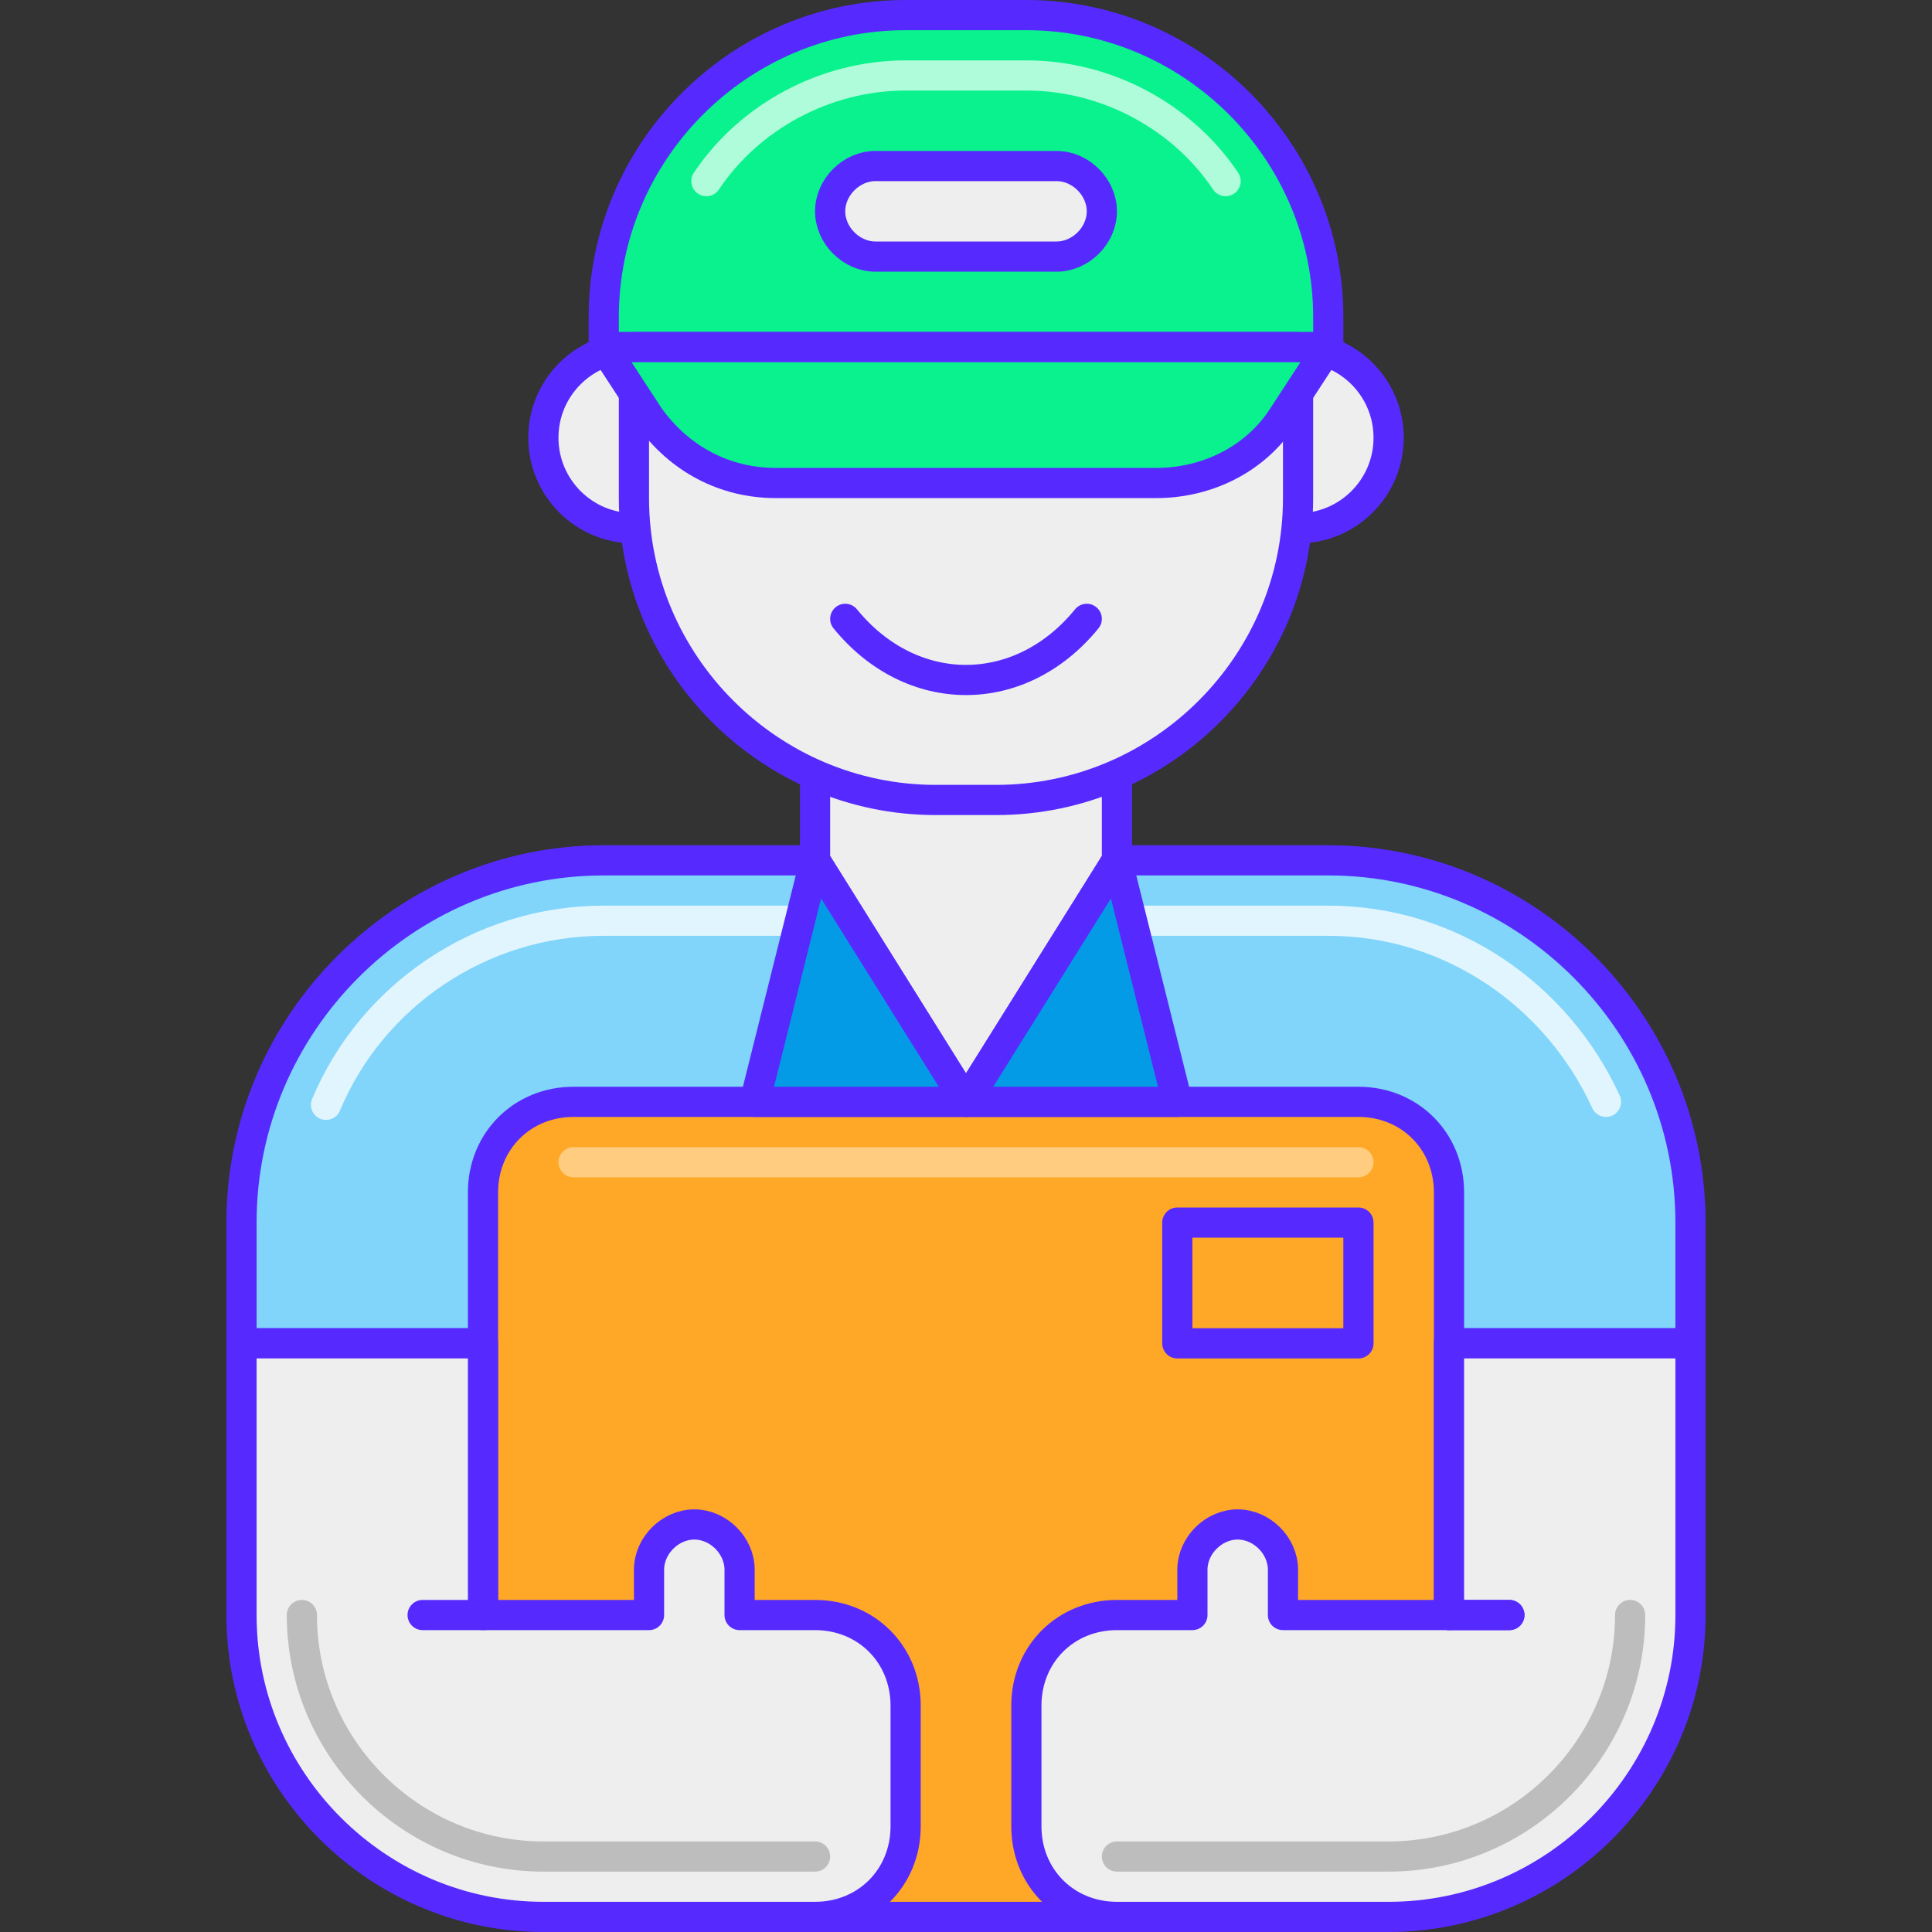 <?xml version="1.0" encoding="UTF-8" standalone="no"?>
<!-- Generator: Adobe Illustrator 21.0.0, SVG Export Plug-In . SVG Version: 6.00 Build 0)  -->

<svg
   version="1.1"
   id="Layer_1"
   x="0px"
   y="0px"
   viewBox="0 0 64 64"
   style="enable-background:new 0 0 64 64;"
   xml:space="preserve"
   sodipodi:docname="icon-delivery-man.svg"
   inkscape:version="1.4 (e7c3feb1, 2024-10-09)"
   xmlns:inkscape="http://www.inkscape.org/namespaces/inkscape"
   xmlns:sodipodi="http://sodipodi.sourceforge.net/DTD/sodipodi-0.dtd"
   xmlns="http://www.w3.org/2000/svg"
   xmlns:svg="http://www.w3.org/2000/svg"><rect x="0" y="0" width="64" height="64" fill="#333333" stroke="none"/><defs
   id="defs16" /><sodipodi:namedview
   id="namedview16"
   pagecolor="#ffffff"
   bordercolor="#111111"
   borderopacity="1"
   inkscape:showpageshadow="0"
   inkscape:pageopacity="0"
   inkscape:pagecheckerboard="1"
   inkscape:deskcolor="#d1d1d1"
   inkscape:zoom="5.1062742"
   inkscape:cx="22.031719"
   inkscape:cy="27.319332"
   inkscape:window-width="1440"
   inkscape:window-height="720"
   inkscape:window-x="0"
   inkscape:window-y="25"
   inkscape:window-maximized="0"
   inkscape:current-layer="Delivery_Man" />
<style
   type="text/css"
   id="style1">
	.st0{fill:#039BE5;stroke:#0277BD;stroke-linecap:round;stroke-linejoin:round;stroke-miterlimit:10;}
	.st1{fill:#81D4FA;stroke:#0277BD;stroke-linecap:round;stroke-linejoin:round;stroke-miterlimit:10;}
	.st2{fill:#EC407A;stroke:#0277BD;stroke-linecap:round;stroke-linejoin:round;stroke-miterlimit:10;}
	.st3{fill:#FFA726;stroke:#0277BD;stroke-linecap:round;stroke-linejoin:round;stroke-miterlimit:10;}
	.st4{fill:#80CBC4;stroke:#0277BD;stroke-linecap:round;stroke-linejoin:round;stroke-miterlimit:10;}
	.st5{fill:none;stroke:#F48FB1;stroke-linecap:round;stroke-linejoin:round;stroke-miterlimit:10;}
	.st6{fill:none;stroke:#FFCC80;stroke-linecap:round;stroke-linejoin:round;stroke-miterlimit:10;}
	.st7{fill:none;stroke:#E0F2F1;stroke-linecap:round;stroke-linejoin:round;stroke-miterlimit:10;}
	.st8{fill:none;stroke:#26A69A;stroke-linecap:round;stroke-linejoin:round;stroke-miterlimit:10;}
	.st9{fill:none;stroke:#F57C00;stroke-linecap:round;stroke-linejoin:round;stroke-miterlimit:10;}
	.st10{fill:none;stroke:#D81B60;stroke-linecap:round;stroke-linejoin:round;stroke-miterlimit:10;}
	.st11{fill:#EEEEEE;stroke:#0277BD;stroke-linecap:round;stroke-linejoin:round;stroke-miterlimit:10;}
	.st12{fill:none;stroke:#BDBDBD;stroke-linecap:round;stroke-linejoin:round;stroke-miterlimit:10;}
	.st13{fill:none;stroke:#E1F5FE;stroke-linecap:round;stroke-linejoin:round;stroke-miterlimit:10;}
	.st14{fill:none;stroke:#FFFFFF;stroke-linecap:round;stroke-linejoin:round;stroke-miterlimit:10;}
	.st15{fill:none;stroke:#29B6F6;stroke-linecap:round;stroke-linejoin:round;stroke-miterlimit:10;}
	.st16{fill:none;stroke:#4FC3F7;stroke-linecap:round;stroke-linejoin:round;stroke-miterlimit:10;}
	.st17{fill:none;stroke:#0277BD;stroke-linecap:round;stroke-linejoin:round;stroke-miterlimit:10;}
</style>
<g
   id="Delivery_Man">
	<circle
   class="st11"
   cx="21"
   cy="14.5"
   r="3"
   id="circle1"
   style="stroke:#562aff;stroke-opacity:1" />
	<circle
   class="st11"
   cx="43"
   cy="14.5"
   r="3"
   id="circle2"
   style="stroke:#562aff;stroke-opacity:1" />
	<path
   class="st1"
   d="M8,40.5v4h8v16c0,1.7,1.3,3,3,3h26c1.7,0,3-1.3,3-3v-16h8v-4c0-6.6-5.4-12-12-12H20C13.4,28.5,8,33.9,8,40.5z"
   id="path2"
   style="stroke:#562aff;stroke-opacity:1" />
	<path
   class="st13"
   d="M10.8,36.6c1.5-3.6,5.1-6.1,9.2-6.1h24 M44,30.5c4.1,0,7.6,2.5,9.2,6"
   id="path3" />
	<polygon
   class="st11"
   points="37,28.5 32,36.5 27,28.5 27,23.5 37,23.5  "
   id="polygon3"
   style="stroke:#562aff;stroke-opacity:1" />
	<path
   class="st3"
   d="M45,63.5H19c-1.7,0-3-1.3-3-3v-21c0-1.7,1.3-3,3-3h26c1.7,0,3,1.3,3,3v21C48,62.2,46.7,63.5,45,63.5z"
   id="path4"
   style="stroke:#562aff;stroke-opacity:1" />
	<path
   class="st6"
   d="M19,38.5h26"
   id="path5" />
	<path
   class="st2"
   d="M44,11.5H20v-1c0-5.5,4.5-10,10-10h4c5.5,0,10,4.5,10,10V11.5z"
   id="path6"
   style="stroke:#562aff;stroke-opacity:1;fill:#09f28d;fill-opacity:1" />
	<path
   class="st5"
   d="M23.4,6c1.4-2.1,3.9-3.5,6.6-3.5h4c2.7,0,5.2,1.4,6.6,3.5"
   id="path7"
   style="fill:none;fill-opacity:1;stroke:#aefcda;stroke-opacity:1" />
	<path
   class="st11"
   d="M33,26.5h-2c-5.5,0-10-4.5-10-10v-5h22v5C43,22,38.5,26.5,33,26.5z"
   id="path8"
   style="stroke:#562aff;stroke-opacity:1" />
	<path
   class="st2"
   d="M38.3,16H25.7c-1.7,0-3.2-0.8-4.2-2.2L20,11.5h24l-1.5,2.3C41.6,15.2,40,16,38.3,16z"
   id="path9"
   style="stroke:#562aff;stroke-opacity:1;fill:#09f28d;fill-opacity:1" />
	<g
   id="g10"
   style="stroke:#562aff;stroke-opacity:1">
		<path
   class="st11"
   d="M24.5,53.5V52c0-0.8-0.7-1.5-1.5-1.5h0c-0.8,0-1.5,0.7-1.5,1.5v1.5H16v-9H8v9c0,5.5,4.5,10,10,10h9    c1.7,0,3-1.3,3-3v-4c0-1.7-1.3-3-3-3H24.5z"
   id="path10"
   style="stroke:#562aff;stroke-opacity:1" />
		<line
   class="st11"
   x1="14"
   y1="53.5"
   x2="16"
   y2="53.5"
   id="line10"
   style="stroke:#562aff;stroke-opacity:1" />
	</g>
	<path
   class="st12"
   d="M27,61.5h-9c-4.4,0-8-3.6-8-8"
   id="path11" />
	<g
   id="g12"
   style="stroke:#562aff;stroke-opacity:1">
		<path
   class="st11"
   d="M39.5,53.5V52c0-0.8,0.7-1.5,1.5-1.5l0,0c0.8,0,1.5,0.7,1.5,1.5v1.5H48v-9h8v9c0,5.5-4.5,10-10,10h-9    c-1.7,0-3-1.3-3-3v-4c0-1.7,1.3-3,3-3H39.5z"
   id="path12"
   style="stroke:#562aff;stroke-opacity:1" />
		<line
   class="st11"
   x1="50"
   y1="53.5"
   x2="48"
   y2="53.5"
   id="line12"
   style="stroke:#562aff;stroke-opacity:1" />
	</g>
	<path
   class="st12"
   d="M54,53.5c0,4.4-3.6,8-8,8h-9"
   id="path13" />
	<line
   class="st11"
   x1="50"
   y1="53.5"
   x2="48"
   y2="53.5"
   id="line13"
   style="stroke:#562aff;stroke-opacity:1" />
	<path
   class="st17"
   d="M36,20.5c-2.2,2.7-5.8,2.7-8,0"
   id="path14"
   style="stroke:#562aff;stroke-opacity:1" />
	<path
   class="st11"
   d="M35,8.5h-6c-0.8,0-1.5-0.7-1.5-1.5v0c0-0.8,0.7-1.5,1.5-1.5h6c0.8,0,1.5,0.7,1.5,1.5v0   C36.5,7.8,35.8,8.5,35,8.5z"
   id="path15"
   style="stroke:#562aff;stroke-opacity:1" />
	<polygon
   class="st0"
   points="27,28.5 25,36.5 32,36.5  "
   id="polygon15"
   style="stroke:#562aff;stroke-opacity:1" />
	<polygon
   class="st0"
   points="37,28.5 39,36.5 32,36.5  "
   id="polygon16"
   style="stroke:#562aff;stroke-opacity:1" />
	<rect
   x="39"
   y="40.5"
   class="st3"
   width="6"
   height="4"
   id="rect16"
   style="stroke:#562aff;stroke-opacity:1" />
</g>
</svg>
